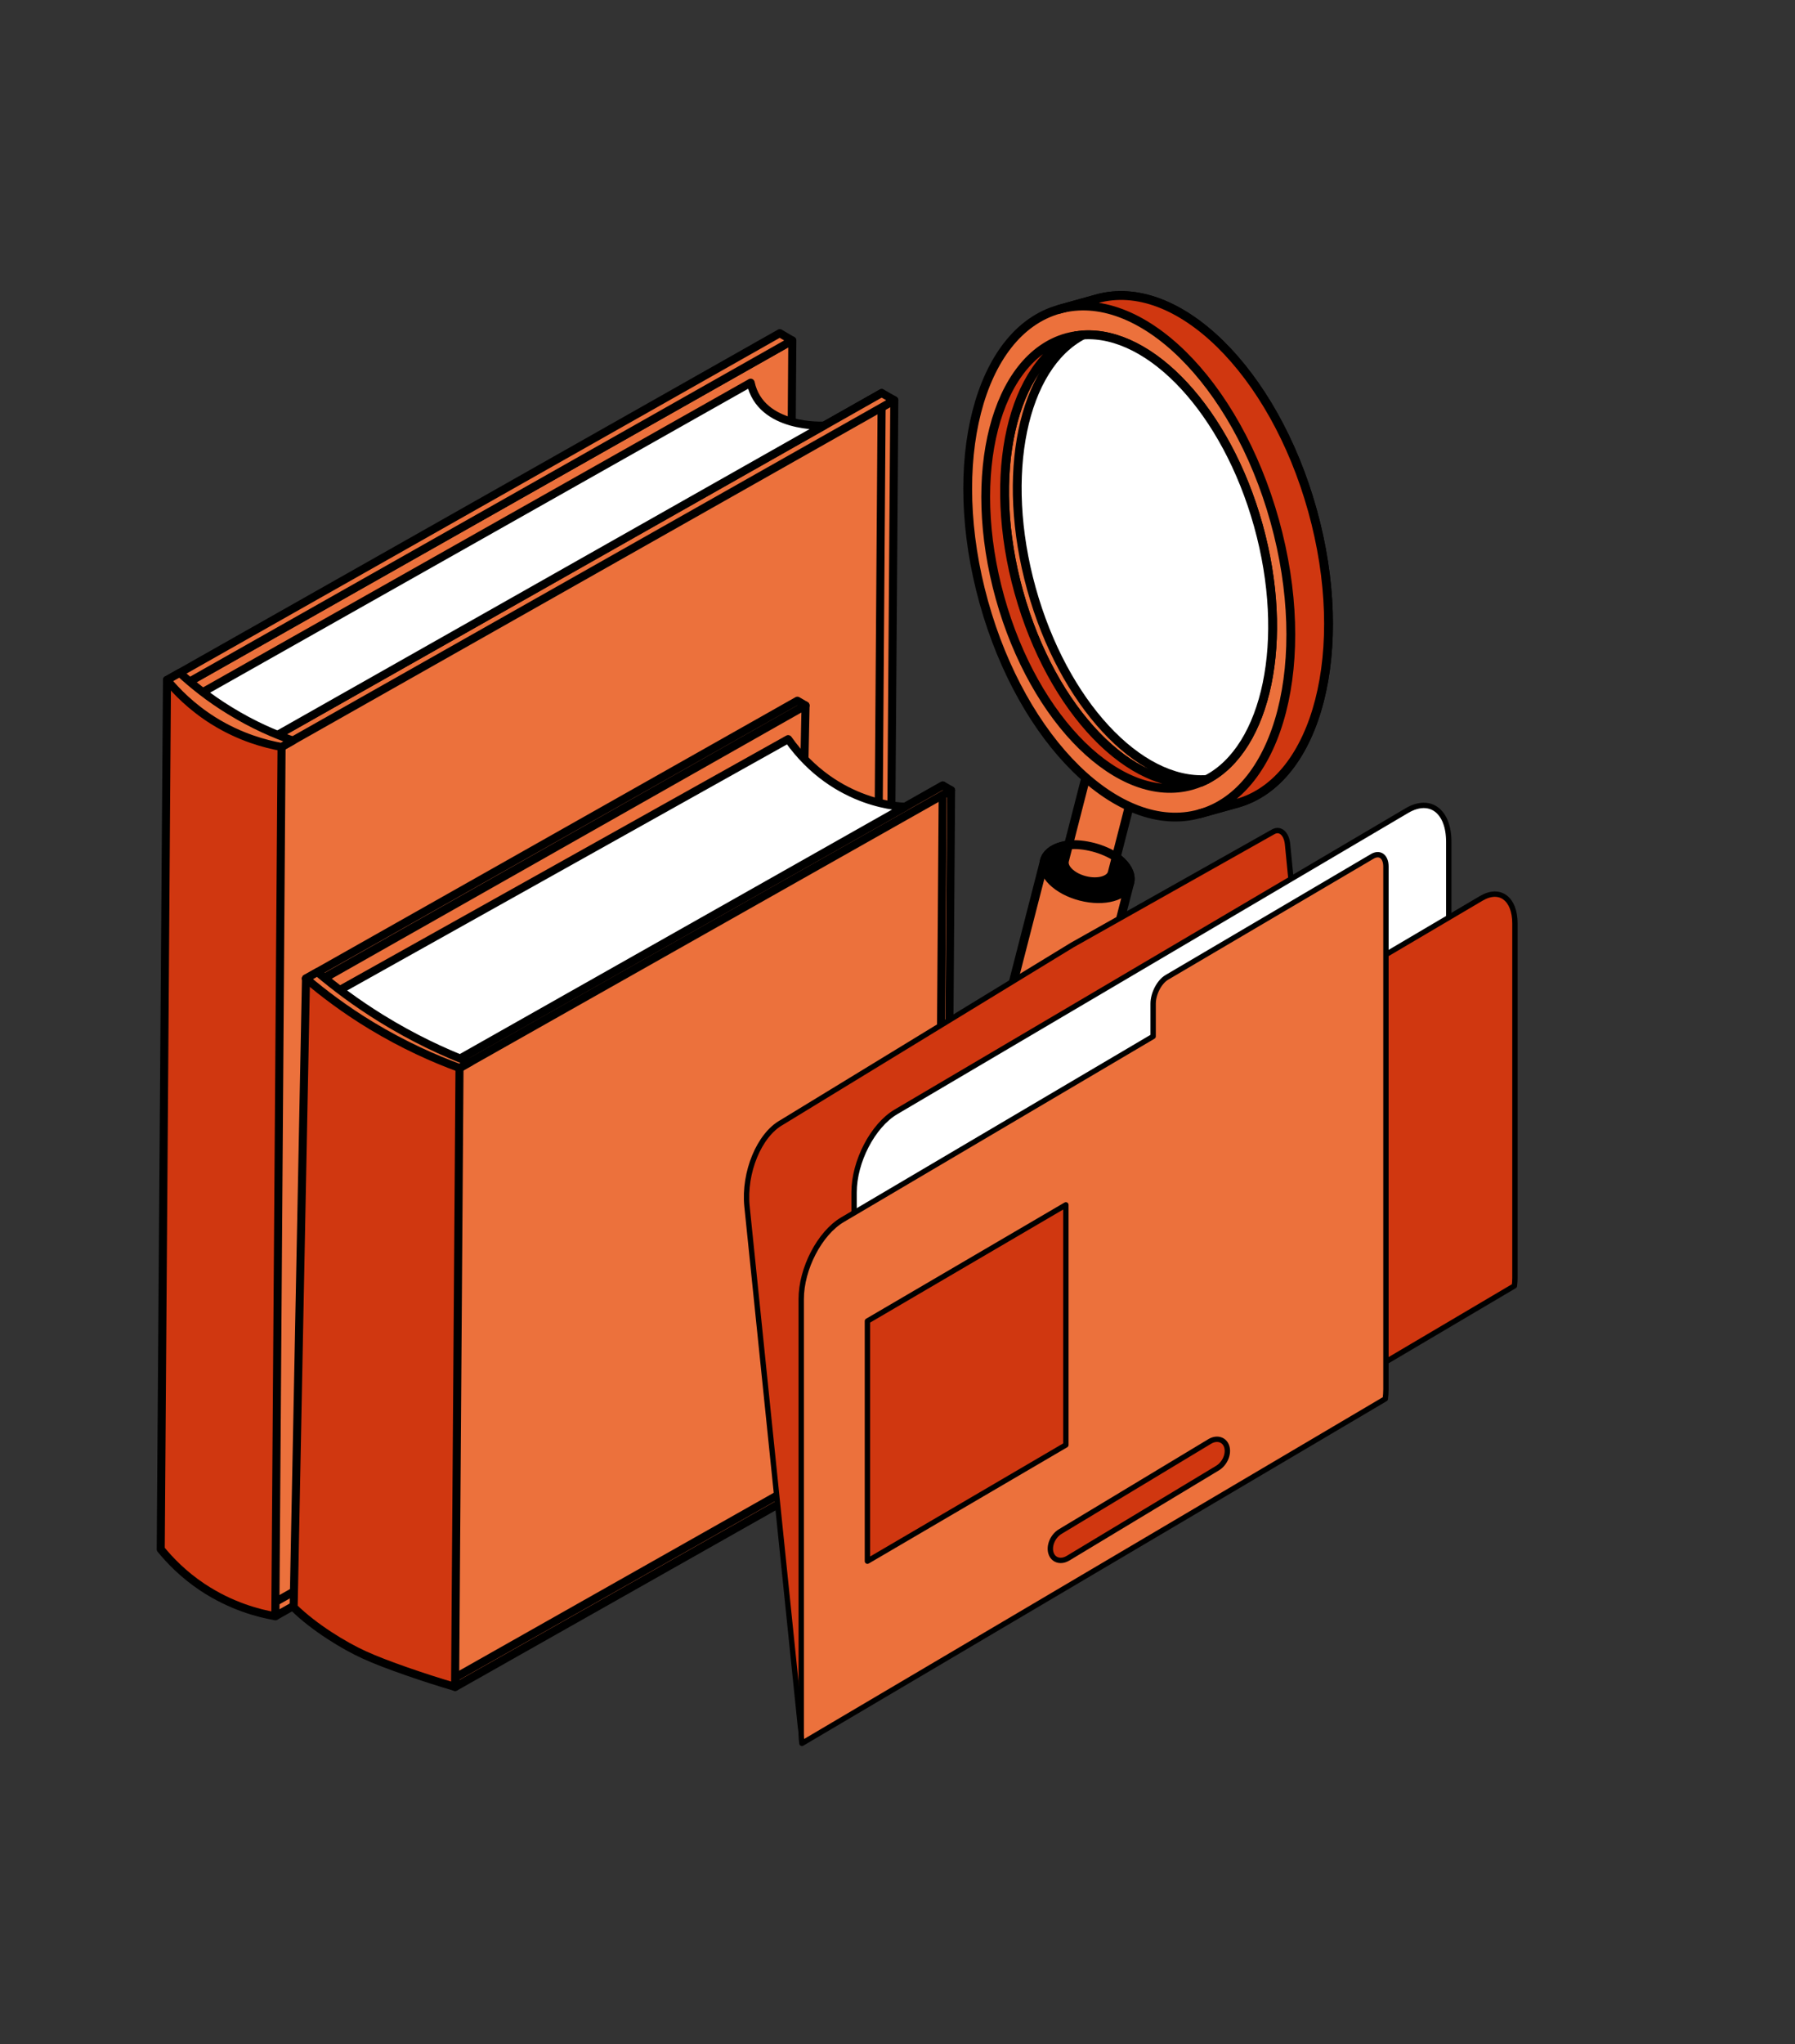 <?xml version="1.0" encoding="UTF-8"?> <svg xmlns="http://www.w3.org/2000/svg" width="268" height="305" viewBox="0 0 268 305" fill="none"><rect x="0" y="0" width="268" height="305" fill="#333333" stroke="none"/><path fill-rule="evenodd" clip-rule="evenodd" d="M118.297 50.806L26.826 102.543L25.893 232.254L117.364 180.5L118.297 50.806Z" fill="#EC713C" stroke="black" stroke-width="1.2" stroke-miterlimit="10" stroke-linejoin="round"></path><path fill-rule="evenodd" clip-rule="evenodd" d="M118.281 50.806L116.423 49.715L24.934 101.462L26.828 102.533L118.281 50.806Z" fill="#EC713C" stroke="black" stroke-width="1.2" stroke-miterlimit="10" stroke-linejoin="round"></path><path fill-rule="evenodd" clip-rule="evenodd" d="M133.523 59.715L42.041 111.452L41.108 241.157L132.591 189.412L133.523 59.715Z" fill="#EC713C" stroke="black" stroke-width="1.2" stroke-miterlimit="10" stroke-linejoin="round"></path><path fill-rule="evenodd" clip-rule="evenodd" d="M131.641 58.644L40.169 110.381L39.236 240.09L130.708 188.345L131.641 58.644Z" fill="#EC713C" stroke="black" stroke-width="1.2" stroke-miterlimit="10" stroke-linejoin="round"></path><path fill-rule="evenodd" clip-rule="evenodd" d="M133.523 59.715L131.637 58.644L40.166 110.381L42.041 111.452L133.523 59.715Z" fill="#EC713C" stroke="black" stroke-width="1.2" stroke-miterlimit="10" stroke-linejoin="round"></path><path fill-rule="evenodd" clip-rule="evenodd" d="M42.039 111.45L24.931 101.451L23.998 231.157C25.351 232.81 27.366 234.926 30.229 236.83C34.483 239.652 38.578 240.719 41.106 241.156L42.039 111.46V111.45Z" fill="#D03710" stroke="black" stroke-width="1.2" stroke-miterlimit="10" stroke-linejoin="round"></path><path fill-rule="evenodd" clip-rule="evenodd" d="M123.039 63.497C123.039 63.497 113.573 64.056 112.077 57.102L29.531 103.698L40.856 109.982L123.039 63.488V63.497Z" fill="white" stroke="black" stroke-width="1.2" stroke-miterlimit="10" stroke-linejoin="round"></path><path fill-rule="evenodd" clip-rule="evenodd" d="M42.037 111.451C39.649 111.021 35.871 110.041 31.878 107.551C28.604 105.499 26.346 103.174 24.938 101.462C25.581 101.111 26.206 100.74 26.841 100.388C28.753 102.142 31.206 104.142 34.303 106.03C37.792 108.18 41.066 109.58 43.734 110.502C43.175 110.814 42.615 111.138 42.037 111.451Z" fill="#EC713C" stroke="black" stroke-width="1.2" stroke-miterlimit="10" stroke-linejoin="round"></path><path fill-rule="evenodd" clip-rule="evenodd" d="M120.273 105.266L119.054 104.556L45.669 146.012L46.915 146.733L120.273 105.266Z" fill="#EC713C" stroke="black" stroke-width="1.2" stroke-miterlimit="10" stroke-linejoin="round"></path><path fill-rule="evenodd" clip-rule="evenodd" d="M120.273 105.267L46.745 146.914L45.008 238.36L118.389 196.883L120.273 105.267Z" fill="#EC713C" stroke="black" stroke-width="1.2" stroke-miterlimit="10" stroke-linejoin="round"></path><path fill-rule="evenodd" clip-rule="evenodd" d="M142 117.912L68.614 159.368L67.954 251.715L141.337 210.238L142 117.912Z" fill="#EC713C" stroke="black" stroke-width="1.2" stroke-miterlimit="10" stroke-linejoin="round"></path><path fill-rule="evenodd" clip-rule="evenodd" d="M140.758 117.2L67.388 158.668L66.717 251.015L140.093 209.537L140.758 117.2Z" fill="#EC713C" stroke="black" stroke-width="1.2" stroke-miterlimit="10" stroke-linejoin="round"></path><path fill-rule="evenodd" clip-rule="evenodd" d="M142 117.911L140.759 117.2L67.389 158.668L68.614 159.367L142 117.911Z" fill="#EC713C" stroke="black" stroke-width="1.2" stroke-miterlimit="10" stroke-linejoin="round"></path><path fill-rule="evenodd" clip-rule="evenodd" d="M68.617 159.367L45.685 146L43.842 239.831C46.888 242.831 51.404 245.577 54.376 246.923C57.54 248.375 63.505 250.41 67.946 251.703L68.606 159.356L68.617 159.367Z" fill="#D03710" stroke="black" stroke-width="1.2" stroke-miterlimit="10" stroke-linejoin="round"></path><path fill-rule="evenodd" clip-rule="evenodd" d="M135.146 120.369C135.146 120.369 124.816 120.411 117.672 110.288L49.669 148.31L67.404 158.666L135.156 120.369H135.146Z" fill="white" stroke="black" stroke-width="1.2" stroke-miterlimit="10" stroke-linejoin="round"></path><path fill-rule="evenodd" clip-rule="evenodd" d="M70.141 158.51C66.242 157.016 61.694 154.906 56.88 151.928C53.162 149.627 50.01 147.253 47.389 145.038C46.814 145.366 46.26 145.684 45.685 146.002C48.337 148.249 51.596 150.709 55.474 153.051C60.267 155.945 64.794 157.959 68.618 159.358C69.118 159.072 69.629 158.786 70.141 158.5V158.51Z" fill="#EC713C" stroke="black" stroke-width="1.2" stroke-miterlimit="10" stroke-linejoin="round"></path><g clip-path="url(#clip0_21_12961)"><path d="M152.931 166.583C149.416 165.68 146.98 163.297 147.504 161.259L155.943 128.419C156.467 126.381 159.739 125.465 163.265 126.372C166.792 127.278 169.205 129.655 168.681 131.693L160.242 164.533C159.718 166.57 156.447 167.487 152.92 166.58L152.931 166.583Z" fill="#EC713C" stroke="black" stroke-width="1.315" stroke-miterlimit="10" stroke-linejoin="round"></path><path d="M163.261 126.371C166.776 127.275 169.201 129.655 168.677 131.693C168.153 133.731 164.882 134.647 161.355 133.741C157.84 132.837 155.404 130.454 155.928 128.416C156.451 126.378 159.723 125.462 163.25 126.369L163.261 126.371Z" fill="black" stroke="black" stroke-width="1.315" stroke-miterlimit="10" stroke-linejoin="round"></path><path d="M147.564 161.027C148.285 159.169 151.428 158.366 154.805 159.234L154.816 159.236C158.331 160.14 160.756 162.52 160.232 164.558" stroke="black" stroke-width="1.315" stroke-miterlimit="10" stroke-linecap="round" stroke-linejoin="round"></path><path d="M166.255 114.687C168.224 115.193 169.577 116.526 169.286 117.662L166.057 130.223C165.766 131.359 163.937 131.874 161.968 131.368C159.999 130.862 158.646 129.529 158.938 128.393L162.166 115.832C162.458 114.696 164.286 114.181 166.255 114.687Z" fill="#EC713C" stroke="black" stroke-width="1.315" stroke-miterlimit="10" stroke-linejoin="round"></path><path d="M179.084 121.427L184.716 119.859C196.714 116.508 201.742 96.942 195.949 76.151C190.164 55.373 175.737 41.231 163.751 44.585L158.118 46.153C146.121 49.504 141.093 69.07 146.886 89.861C152.679 110.652 167.086 124.778 179.084 121.427ZM180.177 116.295C170.079 116.964 158.757 104.949 154.004 87.868C149.25 70.786 152.72 54.654 161.703 49.97C171.798 49.312 183.12 61.327 187.877 78.398C192.63 95.479 189.158 111.622 180.177 116.295Z" fill="#EC713C" stroke="black" stroke-width="1.315" stroke-miterlimit="10" stroke-linejoin="round"></path><path d="M159.608 126.074C160.716 125.946 161.953 126.087 163.257 126.422L163.268 126.425C164.473 126.734 165.745 127.291 166.619 127.875" stroke="black" stroke-width="1.315" stroke-miterlimit="10" stroke-linecap="round" stroke-linejoin="round"></path><path d="M190.318 77.719C184.533 56.941 170.106 42.799 158.12 46.153L163.753 44.585C175.75 41.234 190.166 55.373 195.95 76.151C201.743 96.942 196.704 116.505 184.718 119.859L179.085 121.427C191.082 118.076 196.11 98.51 190.318 77.719Z" fill="#D03710" stroke="black" stroke-width="1.315" stroke-miterlimit="10" stroke-linejoin="round"></path><path d="M152.126 88.394C147.215 70.773 151.072 54.148 160.7 50.093C161.032 50.047 161.364 50.002 161.701 49.982C171.797 49.324 183.118 61.338 187.875 78.409C192.629 95.491 189.156 111.634 180.176 116.306C179.874 116.466 179.566 116.601 179.262 116.724C168.932 118.248 157.035 106.026 152.126 88.394Z" fill="white" stroke="black" stroke-width="1.315" stroke-miterlimit="10" stroke-linejoin="round"></path><path d="M152.128 88.394C147.216 70.773 151.074 54.147 160.702 50.093C161.034 50.047 161.366 50.002 161.703 49.982C152.723 54.654 149.25 70.797 154.004 87.879C158.758 104.961 170.068 116.973 180.177 116.306C179.875 116.466 179.568 116.601 179.264 116.724C168.934 118.248 157.037 106.026 152.128 88.394Z" fill="#EC713C" stroke="black" stroke-width="1.315" stroke-miterlimit="10" stroke-linejoin="round"></path><path d="M152.123 88.394C157.032 106.026 168.937 118.262 179.272 116.716C178.82 116.908 178.361 117.075 177.89 117.204C167.247 120.178 154.449 107.63 149.301 89.177C144.164 70.726 148.631 53.343 159.274 50.368C159.746 50.24 160.231 50.151 160.714 50.073C151.077 54.114 147.206 70.748 152.115 88.38L152.123 88.394Z" fill="#D03710" stroke="black" stroke-width="1.315" stroke-miterlimit="10" stroke-linejoin="round"></path></g><path d="M190.108 124.105L160.083 141.01L116.704 167.482C113.356 169.338 111.034 174.936 111.527 179.978L119.507 257.643C119.562 258.208 119.653 258.731 119.771 259.224L200.495 211.252C200.502 210.74 200.488 210.23 200.442 209.727L194.901 149.773L193.109 134.864L192.239 125.999C192.088 124.387 191.137 123.539 190.108 124.105Z" fill="#D03710" stroke="black" stroke-width="0.8" stroke-miterlimit="10" stroke-linecap="round" stroke-linejoin="round"></path><path d="M210.054 120.951L133.766 165.903C130.314 167.934 127.516 173.313 127.516 177.914V243.708C127.516 244.225 127.556 244.704 127.623 245.153L216.21 192.868C216.267 192.373 216.305 191.883 216.305 191.4V125.606C216.306 121.003 213.508 118.919 210.054 120.951Z" fill="white" stroke="black" stroke-width="0.8" stroke-miterlimit="10" stroke-linecap="round" stroke-linejoin="round"></path><path d="M221.159 134.042L163.221 168.192C160.446 169.825 158.195 174.15 158.195 177.85V230.749C158.195 231.164 158.228 231.548 158.281 231.911L226.107 191.863C226.154 191.466 226.184 191.072 226.184 190.683V137.785C226.185 134.085 223.935 132.407 221.159 134.042Z" fill="#D03710" stroke="black" stroke-width="0.8" stroke-miterlimit="10" stroke-linecap="round" stroke-linejoin="round"></path><path d="M204.877 127.785L174.215 145.831C173.085 146.497 172.168 148.258 172.168 149.765V154.639L125.788 181.99C122.385 183.992 119.625 189.295 119.625 193.833V258.702C119.625 259.213 119.666 259.684 119.731 260.129L206.831 208.72C206.89 208.233 206.925 207.748 206.925 207.273V150.859V142.402V129.31C206.924 127.802 206.007 127.12 204.877 127.785Z" fill="#EC713C" stroke="black" stroke-width="0.8" stroke-miterlimit="10" stroke-linecap="round" stroke-linejoin="round"></path><path d="M159.137 215.6L129.508 232.943V197.117L159.137 179.775V215.6Z" fill="#D03710" stroke="black" stroke-width="0.8" stroke-miterlimit="10" stroke-linecap="round" stroke-linejoin="round"></path><path d="M158.365 232.828C157.685 232.828 157.112 232.423 156.902 231.692C156.586 230.593 157.213 229.174 158.301 228.523L180.62 215.077C181.71 214.426 182.85 214.791 183.168 215.889C183.484 216.989 182.858 218.407 181.768 219.059L159.45 232.505C159.082 232.723 158.711 232.828 158.365 232.828Z" fill="#D03710" stroke="black" stroke-width="0.8" stroke-miterlimit="10" stroke-linecap="round" stroke-linejoin="round"></path><defs><clipPath id="clip0_21_12961"><rect width="71.382" height="144.693" fill="white" transform="translate(150.047 28.134) rotate(14.412)"></rect></clipPath></defs></svg> 
